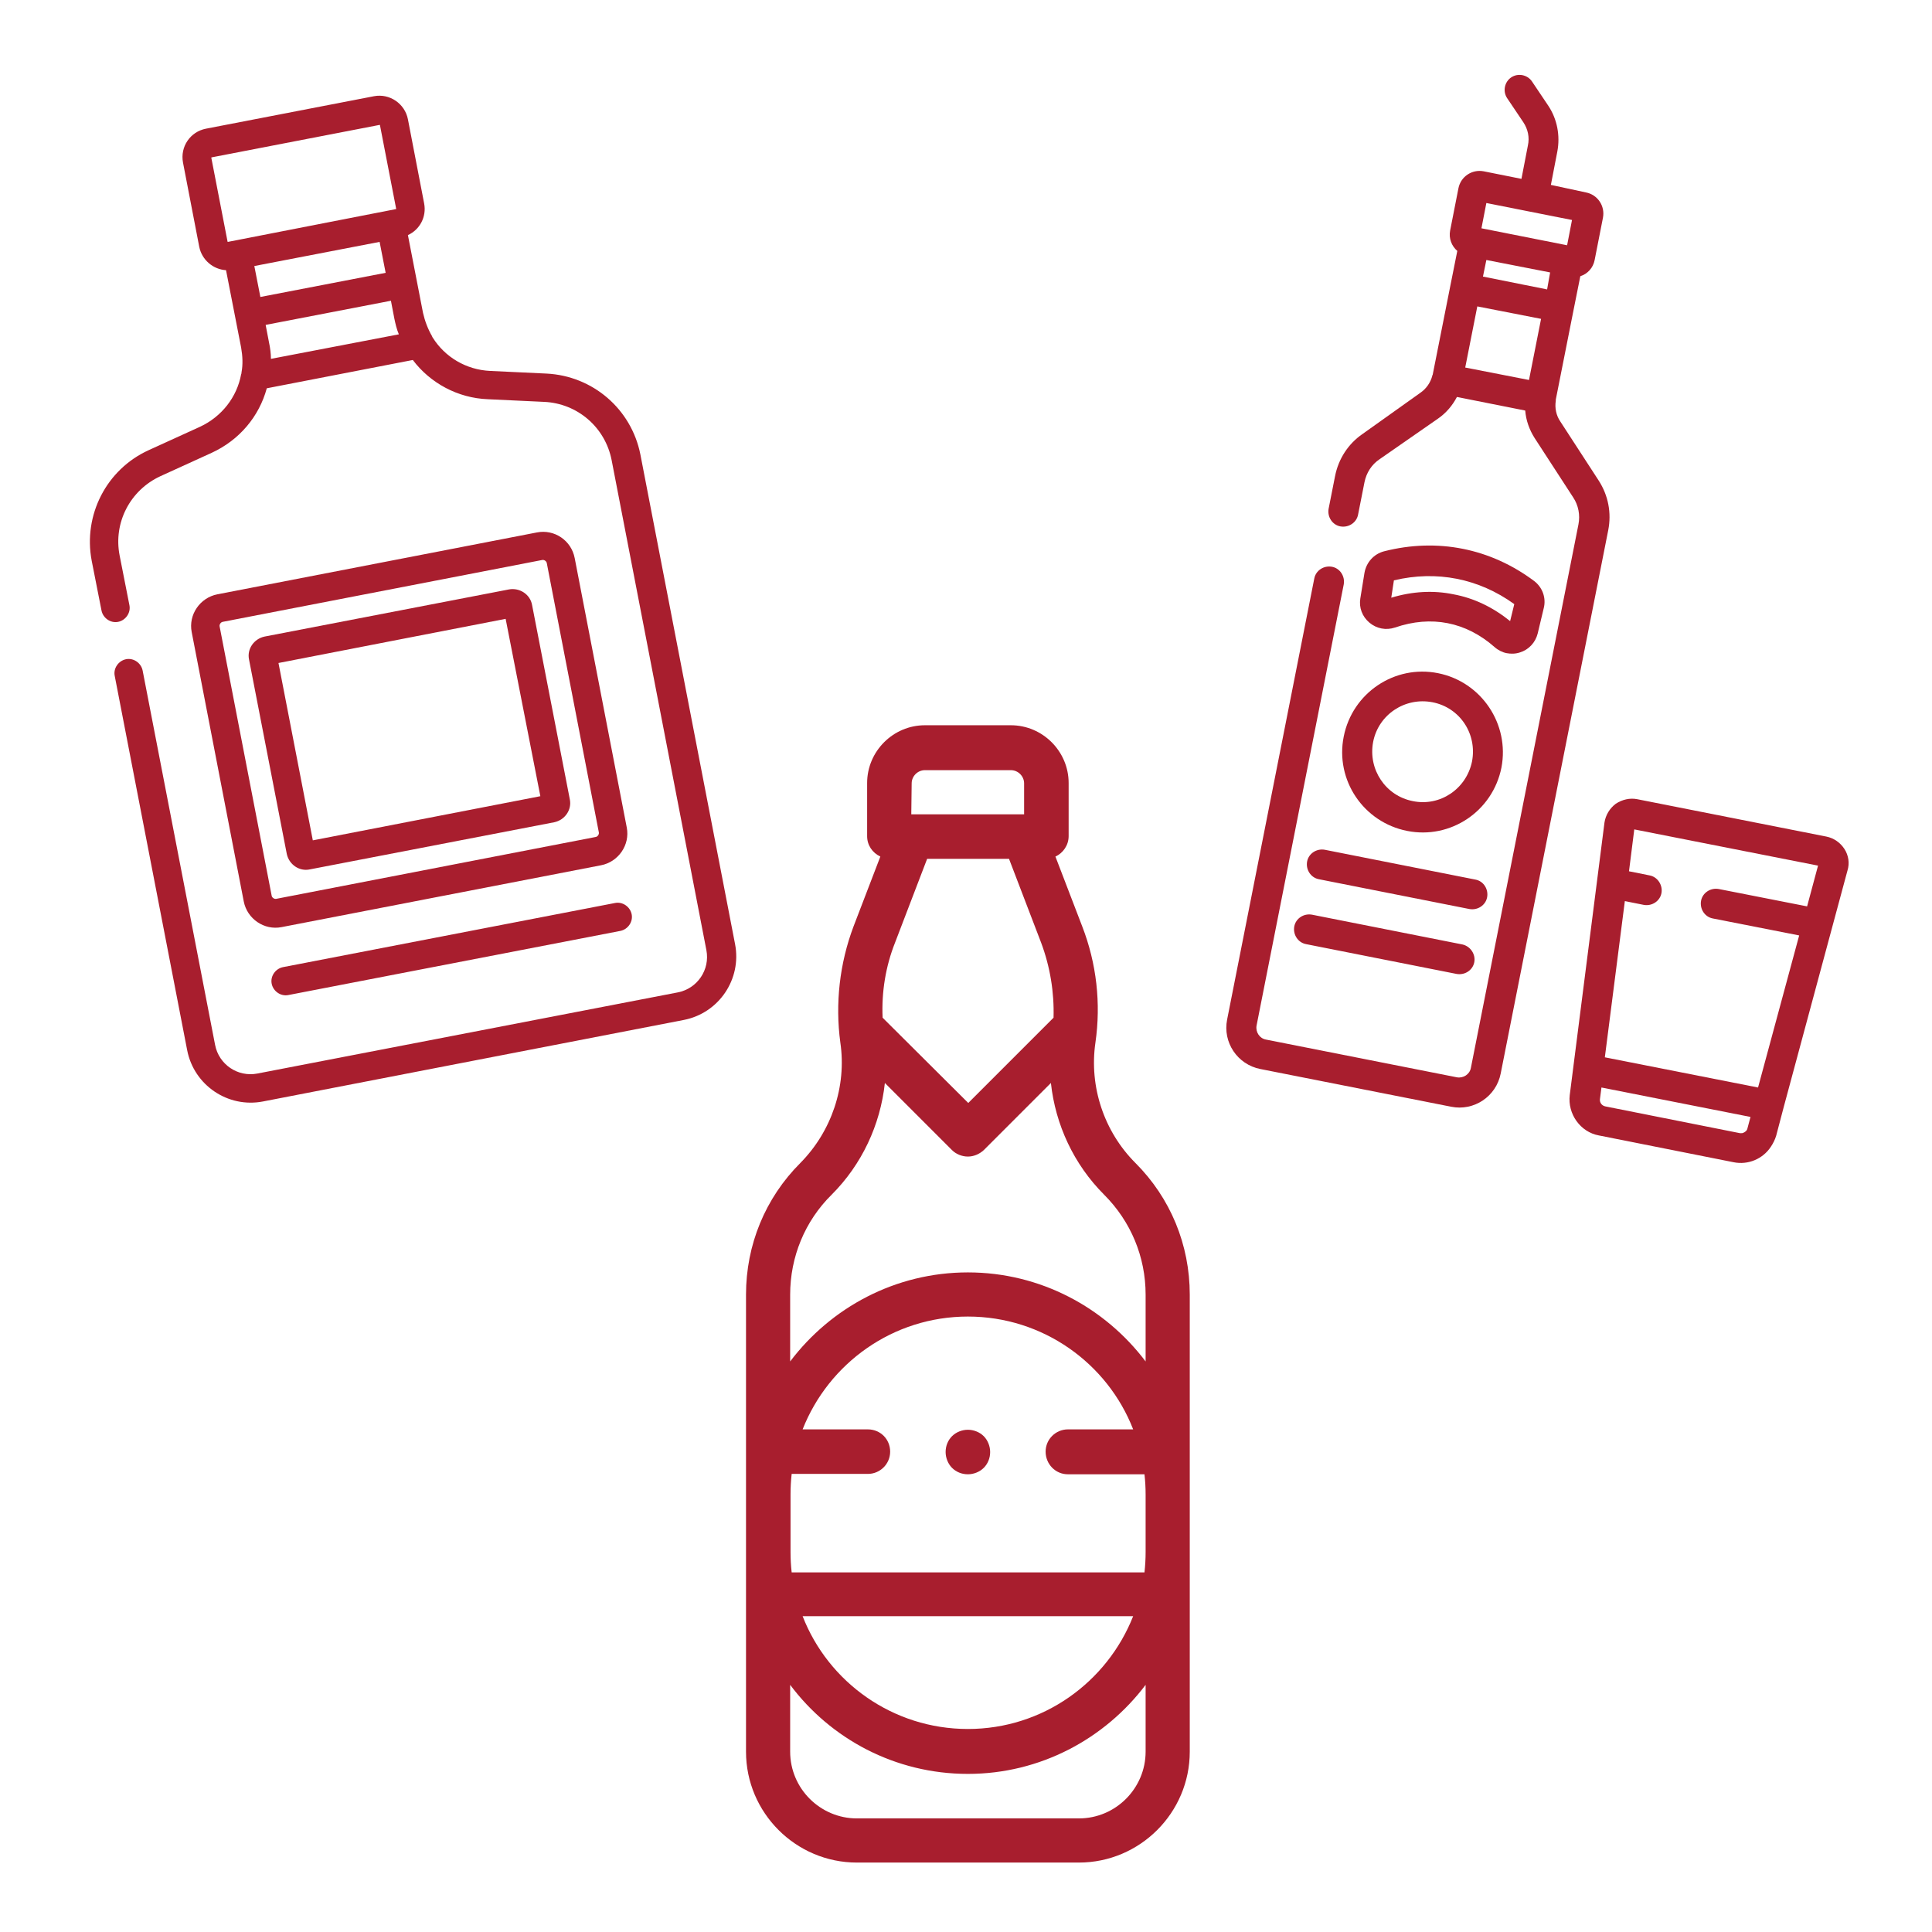 <?xml version="1.0" encoding="utf-8"?>
<!-- Generator: Adobe Illustrator 25.2.1, SVG Export Plug-In . SVG Version: 6.00 Build 0)  -->
<svg version="1.1" id="Capa_1" xmlns="http://www.w3.org/2000/svg" xmlns:xlink="http://www.w3.org/1999/xlink" x="0px" y="0px"
	 viewBox="0 0 512 512" style="enable-background:new 0 0 512 512;" xml:space="preserve">
<style type="text/css">
	.st0{fill:#A81E2E;}
</style>
<g id="XMLID_2001_">
	<g id="XMLID_142_">
		<path id="XMLID_150_" class="st0" d="M300.9,308.2c-8.3-8.3-12.3-20.2-10.6-31.9c1.5-10.4,0.3-21-3.5-30.8l-7.1-18.5
			c2-0.9,3.5-3,3.5-5.4v-14.1c0-8.4-6.9-15.3-15.3-15.3h-22.8c-8.4,0-15.3,6.9-15.3,15.3v14.1c0,2.4,1.4,4.4,3.5,5.4l-7.1,18.5
			c-3.7,9.8-4.9,20.5-3.5,30.8c1.7,11.6-2.3,23.5-10.6,31.9c-9.3,9.3-14.4,21.7-14.4,34.9v121.1c0,16.2,13.2,29.4,29.4,29.4h58.8
			c16.2,0,29.4-13.2,29.4-29.4V343.1C315.3,329.9,310.2,317.5,300.9,308.2L300.9,308.2z M233.9,269.7c-0.3-6.8,0.8-13.6,3.3-19.9
			l8.5-22.2h21.7l8.5,22.2c2.4,6.4,3.5,13.2,3.3,19.9l-22.6,22.6L233.9,269.7z M241.6,207.6c0-1.9,1.6-3.5,3.5-3.5h22.8
			c1.9,0,3.5,1.6,3.5,3.5v8.2h-0.1h-29.8l0,0L241.6,207.6z M283,390.7h20.3c0.2,1.8,0.3,3.5,0.3,5.4v15.2c0,1.8-0.1,3.6-0.3,5.4
			h-93.5c-0.2-1.8-0.3-3.5-0.3-5.4V396c0-1.8,0.1-3.6,0.3-5.4H230c3.2,0,5.9-2.6,5.9-5.9s-2.6-5.9-5.9-5.9h-17.3
			c6.9-17.5,23.9-29.9,43.8-29.9s37,12.4,43.8,29.9H283c-3.2,0-5.9,2.6-5.9,5.9S279.7,390.7,283,390.7L283,390.7z M300.3,428.3
			c-6.9,17.5-23.9,29.9-43.8,29.9s-37-12.4-43.8-29.9H300.3z M303.6,464.2c0,9.7-7.9,17.7-17.7,17.7h-58.8
			c-9.7,0-17.7-7.9-17.7-17.7v-17.7c10.7,14.3,27.8,23.6,47.1,23.6c19.2,0,36.3-9.3,47.1-23.6V464.2z M256.5,337.2
			c-19.2,0-36.3,9.3-47.1,23.6v-17.7c0-10,3.9-19.5,11-26.5c8-8,12.9-18.5,14.1-29.6l17.8,17.8c1.1,1.1,2.7,1.7,4.2,1.7
			s3-0.6,4.2-1.7l17.8-17.8c1.2,11.1,6.1,21.6,14.1,29.6c7.1,7.1,11,16.5,11,26.5v17.7C292.8,346.5,275.7,337.2,256.5,337.2
			L256.5,337.2z"/>
		<path id="XMLID_165_" class="st0" d="M256.5,378.9c-1.5,0-3.1,0.6-4.2,1.7c-1.1,1.1-1.7,2.6-1.7,4.2c0,1.5,0.6,3.1,1.7,4.2
			s2.6,1.7,4.2,1.7c1.5,0,3.1-0.6,4.2-1.7s1.7-2.6,1.7-4.2c0-1.5-0.6-3.1-1.7-4.2S258,378.9,256.5,378.9z"/>
	</g>
</g>
<g>
	<g>
		<g>
			<path class="st0" d="M163,239.3l-88,17c-2,0.4-3.4,2.4-3,4.4s2.4,3.4,4.4,3l88-17c2-0.4,3.4-2.4,3-4.4S165,238.9,163,239.3z"/>
		</g>
	</g>
	<g>
		<g>
			<path class="st0" d="M142.3,141.1l-84.7,16.4c-4.6,0.9-7.7,5.4-6.8,10l13.8,71.4c0.9,4.6,5.4,7.7,10,6.8l84.7-16.4
				c4.6-0.9,7.7-5.4,6.8-10l-13.8-71.4C151.4,143.2,146.9,140.2,142.3,141.1z M158.7,220.6c0.1,0.5-0.3,1.1-0.8,1.2l-84.7,16.4
				c-0.5,0.1-1.1-0.3-1.2-0.8L58.2,166c-0.1-0.5,0.3-1.1,0.8-1.2l84.7-16.4c0.5-0.1,1.1,0.3,1.2,0.8L158.7,220.6L158.7,220.6z"/>
		</g>
	</g>
	<g>
		<g>
			<path class="st0" d="M134.9,156.2l-64.8,12.5c-2.8,0.6-4.7,3.3-4.1,6.1l10,51.5c0.6,2.8,3.3,4.7,6.1,4.1l64.8-12.5
				c2.8-0.6,4.7-3.3,4.1-6.1l-10-51.5C140.5,157.5,137.7,155.7,134.9,156.2z M143.2,211l-60.3,11.7l-9.1-47L134,164L143.2,211
				L143.2,211z"/>
		</g>
	</g>
	<g>
		<g>
			<path class="st0" d="M144.8,99l-14.9-0.7c-6.4-0.3-12-3.7-15.2-8.8c-0.1-0.1-0.2-0.3-0.2-0.4c-1.1-1.9-1.9-4-2.4-6.2l-4-20.6
				c3.1-1.4,5-4.8,4.3-8.4l-4.3-22.3c-0.8-4.1-4.8-6.9-9-6.1l-44.5,8.6c-4.2,0.8-6.9,4.8-6.1,9l4.3,22.3c0.7,3.5,3.7,6,7.1,6.2
				l4,20.5c0.4,2.3,0.5,4.5,0.1,6.6c0,0.2,0,0.3-0.1,0.5c-1.1,6-5.1,11.2-10.9,13.9l-13.6,6.2c-11.2,5.1-17.4,17.2-15.1,29.3
				l2.6,13.2c0.4,2,2.4,3.4,4.4,3s3.4-2.4,3-4.4l-2.6-13.2c-1.7-8.7,2.8-17.3,10.8-21l13.6-6.2c7.4-3.4,12.6-9.7,14.6-17.1l38.7-7.5
				c4.6,6.1,11.9,10.1,19.9,10.4l14.9,0.7c8.8,0.4,16.2,6.7,17.9,15.5l25.1,129.8c1,5.2-2.4,10.2-7.6,11.2L68.2,284.5
				c-5.2,1-10.2-2.4-11.2-7.6l-19.2-99.2c-0.4-2-2.4-3.4-4.4-3s-3.4,2.4-3,4.4l19.2,99.2c1.8,9.3,10.8,15.4,20.1,13.6l111.5-21.6
				c9.3-1.8,15.4-10.8,13.6-20.1l-25.1-129.8C167.3,108.4,157.1,99.6,144.8,99z M71.8,95.1c0-1.4-0.2-2.9-0.5-4.3l-0.9-4.7l33.2-6.4
				l0.9,4.7c0.3,1.4,0.6,2.8,1.2,4.2L71.8,95.1z M69,78.7l-1.6-8.2l33.2-6.4l1.6,8.2L69,78.7L69,78.7z M105,55.4
				C105,55.4,105,55.5,105,55.4l-44.6,8.7c0,0-0.1,0-0.1-0.1L56,41.8c0,0,0-0.1,0.1-0.1l44.5-8.6c0,0,0.1,0,0.1,0.1L105,55.4z"/>
		</g>
	</g>
</g>
<g>
	<g>
		<g>
			<path class="st0" d="M391,233.1l-39.9-7.9c-2.2-0.4-4.3,1-4.7,3.1c-0.4,2.2,1,4.3,3.1,4.7l39.9,7.9c2.2,0.4,4.3-1,4.7-3.1
				S393.2,233.5,391,233.1z"/>
		</g>
	</g>
	<g>
		<g>
			<path class="st0" d="M387.6,250.3l-39.9-7.9c-2.2-0.4-4.3,1-4.7,3.1c-0.4,2.2,1,4.3,3.1,4.7l39.9,7.9c2.2,0.4,4.3-1,4.7-3.1
				C391.1,252.9,389.7,250.8,387.6,250.3z"/>
		</g>
	</g>
	<g>
		<g>
			<path class="st0" d="M406.6,154c-11.6-8.7-25.7-11.5-39.8-7.9c-2.7,0.7-4.7,2.9-5.2,5.7l-1.1,6.8c-0.4,2.4,0.5,4.8,2.4,6.4
				c1.9,1.6,4.4,2.1,6.8,1.3c9.6-3.3,18.8-1.5,26.4,5.2c0.9,0.8,2.1,1.4,3.2,1.6c1.1,0.2,2.3,0.2,3.5-0.2c2.3-0.7,4.1-2.6,4.7-5
				l1.6-6.7C409.8,158.5,408.8,155.7,406.6,154z M400.2,164.6c-4.6-3.7-9.6-6.1-15-7.1c-5.3-1.1-10.9-0.8-16.5,0.9l0.7-4.6
				c11.3-2.7,22.5-0.5,31.9,6.3L400.2,164.6z"/>
		</g>
	</g>
	<g>
		<g>
			<path class="st0" d="M381.1,178.4c-11.5-2.3-22.7,5.2-25,16.8c-2.3,11.5,5.2,22.7,16.8,25c11.5,2.3,22.7-5.2,25-16.8
				C400.1,191.9,392.6,180.7,381.1,178.4z M374.4,212.3c-7.2-1.4-11.9-8.4-10.5-15.7c1.4-7.2,8.4-11.9,15.7-10.5s11.9,8.4,10.5,15.7
				C388.6,209.1,381.6,213.8,374.4,212.3z"/>
		</g>
	</g>
	<g>
		<g>
			<path class="st0" d="M423.7,127.4l-10.2-15.7c-1.1-1.6-1.5-3.6-1.2-5.5l0,0v-0.1c0-0.1,0-0.2,0-0.2l4.7-23.7l1.8-9
				c1.9-0.6,3.4-2.2,3.8-4.3l2.2-11.2c0.6-3.1-1.4-6.1-4.5-6.7l-9.3-2l1.7-8.8c0.8-4.2,0-8.6-2.4-12.2l-4.3-6.4
				c-1.2-1.8-3.7-2.3-5.5-1.1c-1.8,1.2-2.3,3.7-1.1,5.5l4.3,6.4c1.2,1.8,1.7,4,1.2,6.2l-1.7,8.8l-10-2c-3.1-0.6-6.1,1.4-6.7,4.5
				l-2.2,11.2c-0.4,2.1,0.4,4.1,1.9,5.4l-1.8,9l-4.7,23.7c0,0.1,0,0.1-0.1,0.2v0.1l0,0c-0.5,1.9-1.6,3.5-3.2,4.6L361.1,115
				c-3.8,2.6-6.4,6.6-7.3,11.2l-1.7,8.6c-0.4,2.2,1,4.3,3.1,4.7c2.2,0.4,4.3-1,4.7-3.1l1.7-8.6c0.5-2.5,1.9-4.7,4-6.1L381,111
				c2.2-1.5,3.9-3.5,5.1-5.8l18.1,3.6c0.2,2.6,1.1,5.1,2.5,7.3l10.2,15.7c1.4,2.1,1.9,4.7,1.4,7.2l-28.5,144c-0.3,1.7-2,2.8-3.7,2.5
				l-50.6-10c-1.7-0.3-2.8-2-2.5-3.7l23.1-116.9c0.4-2.2-1-4.3-3.1-4.7c-2.2-0.4-4.3,1-4.7,3.1l-23.1,116.9
				c-1.2,6,2.7,11.9,8.8,13.1l50.6,10c6,1.2,11.9-2.7,13.1-8.8l28.5-144C427.1,135.9,426.2,131.3,423.7,127.4z M405.2,100.7
				l-16.9-3.3l3.2-16.2l16.9,3.3L405.2,100.7L405.2,100.7z M410,76.7l-17-3.4l0.9-4.4l16.9,3.3L410,76.7L410,76.7z M415.3,65
				l-22.7-4.5l1.3-6.7l22.7,4.5L415.3,65z"/>
		</g>
	</g>
	<g>
		<g>
			<path class="st0" d="M488.8,225c-1.1-1.7-2.8-2.9-4.8-3.3l-50.1-9.9c-2-0.4-4,0.1-5.7,1.2c-1.6,1.2-2.7,3-3,5l-9.2,72.2
				c-0.6,5,2.8,9.8,7.7,10.7l35.7,7.1c3.9,0.8,7.8-0.9,9.9-4.1c0.6-0.9,1.1-1.9,1.4-2.9l2-7.6l0,0l16.9-62.7
				C490.2,228.8,489.9,226.7,488.8,225z M463.1,299c-0.1,0.6-0.6,1-1.1,1.2c-0.2,0.1-0.3,0.1-0.5,0.1c-0.1,0-0.3,0-0.4,0l-35.7-7.1
				c-0.9-0.2-1.5-1-1.4-1.9l0.4-3.1l39.5,7.8L463.1,299z M478.9,240.2l-23.4-4.6c-2.2-0.4-4.3,1-4.7,3.1c-0.4,2.2,1,4.3,3.1,4.7
				l22.9,4.5l-10.9,40.3l-40.6-8l5.3-41.4l5,1c2.2,0.4,4.3-1,4.7-3.1s-1-4.3-3.1-4.7l-5.5-1.1l1.4-11.1l48.7,9.6L478.9,240.2z"/>
		</g>
	</g>
</g>
</svg>
